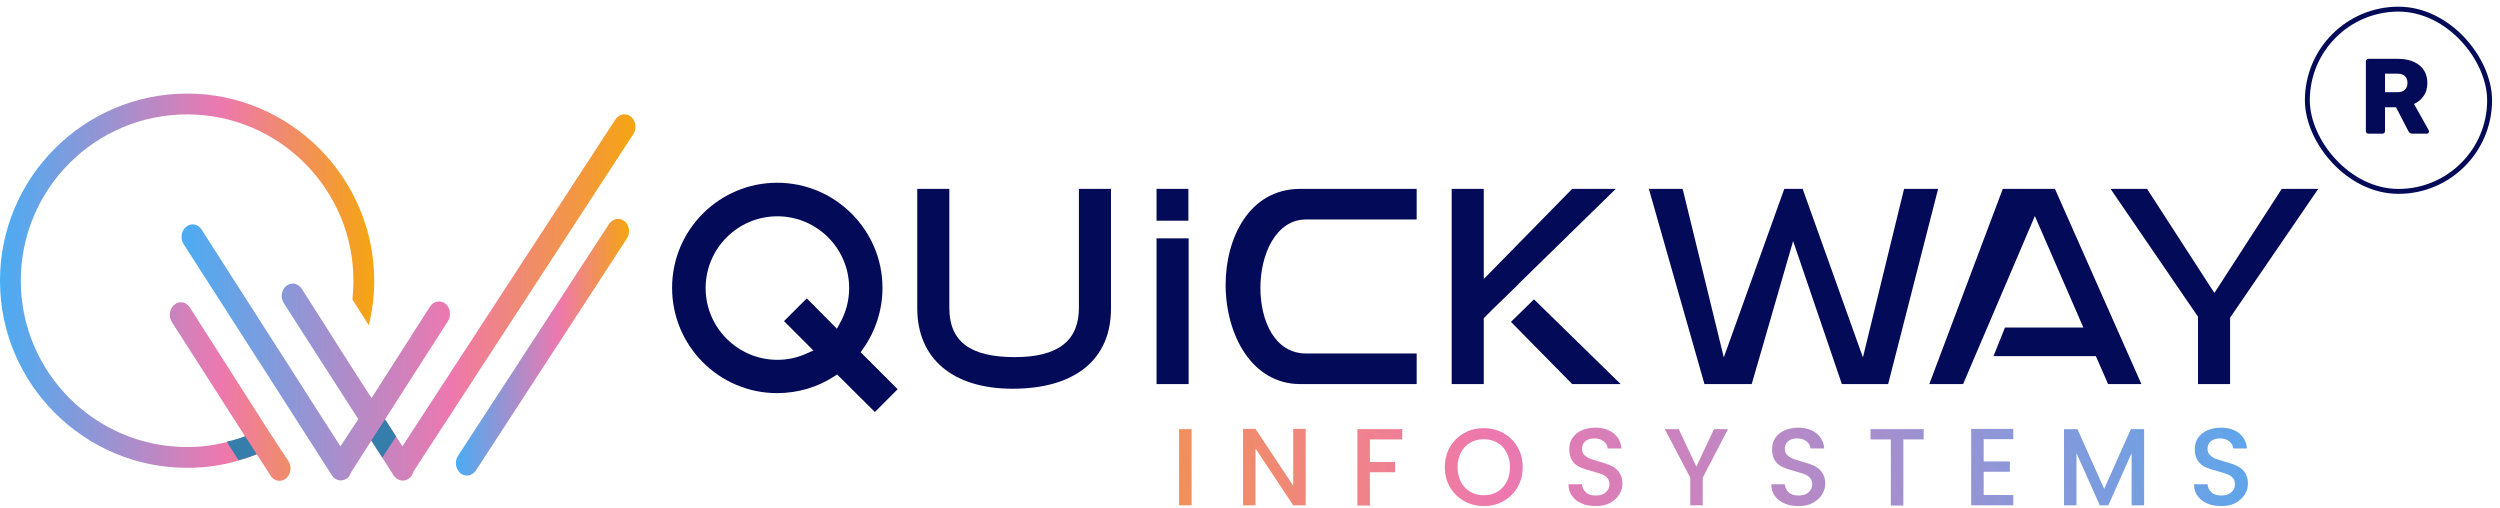 <svg xmlns="http://www.w3.org/2000/svg" width="187" height="38" viewBox="0 0 187 38" fill="none"><g clip-path="url(#clip0_69_328)"><path d="M89.13 32.099V37.797H88.195V32.099H89.13Z" fill="url(#paint0_linear_69_328)"></path><path d="M97.685 37.797H96.732L93.911 33.547V37.797H92.977V32.081H93.911L96.732 36.331V32.081H97.667V37.797H97.685Z" fill="url(#paint1_linear_69_328)"></path><path d="M104.886 32.099V32.869H102.468V34.554H104.355V35.324H102.468V37.815H101.533V32.099H104.886Z" fill="url(#paint2_linear_69_328)"></path><path d="M109.521 37.485C109.081 37.229 108.714 36.881 108.458 36.441C108.201 36.002 108.073 35.489 108.073 34.939C108.073 34.389 108.201 33.876 108.458 33.437C108.714 32.997 109.063 32.649 109.521 32.392C109.96 32.136 110.455 32.026 110.986 32.026C111.518 32.026 112.012 32.154 112.452 32.392C112.892 32.649 113.258 32.979 113.514 33.437C113.771 33.876 113.899 34.389 113.899 34.939C113.899 35.489 113.771 36.002 113.514 36.441C113.258 36.881 112.91 37.229 112.452 37.485C112.012 37.742 111.518 37.852 110.986 37.852C110.455 37.852 109.96 37.724 109.521 37.485ZM111.994 36.789C112.287 36.624 112.525 36.368 112.69 36.056C112.855 35.745 112.947 35.36 112.947 34.939C112.947 34.517 112.855 34.151 112.69 33.84C112.525 33.528 112.287 33.272 111.994 33.107C111.701 32.942 111.371 32.85 110.986 32.85C110.601 32.85 110.272 32.942 109.979 33.107C109.685 33.272 109.447 33.528 109.282 33.84C109.118 34.151 109.026 34.517 109.026 34.939C109.026 35.36 109.118 35.727 109.282 36.056C109.447 36.368 109.685 36.624 109.979 36.789C110.272 36.954 110.601 37.046 110.986 37.046C111.371 37.046 111.701 36.954 111.994 36.789Z" fill="url(#paint3_linear_69_328)"></path><path d="M118.296 37.65C117.985 37.522 117.747 37.321 117.582 37.082C117.398 36.844 117.325 36.551 117.325 36.221H118.333C118.351 36.459 118.443 36.661 118.626 36.826C118.791 36.991 119.047 37.064 119.359 37.064C119.689 37.064 119.927 36.991 120.11 36.826C120.293 36.661 120.385 36.478 120.385 36.221C120.385 36.038 120.33 35.873 120.22 35.745C120.11 35.617 119.963 35.525 119.798 35.47C119.634 35.397 119.395 35.342 119.102 35.25C118.736 35.159 118.424 35.049 118.205 34.957C117.966 34.847 117.765 34.701 117.618 34.481C117.472 34.261 117.38 33.986 117.38 33.62C117.38 33.29 117.453 32.997 117.618 32.759C117.783 32.521 118.021 32.319 118.315 32.191C118.608 32.062 118.956 31.989 119.34 31.989C119.89 31.989 120.348 32.136 120.696 32.411C121.044 32.685 121.246 33.07 121.282 33.547H120.257C120.238 33.345 120.147 33.162 119.963 33.015C119.78 32.869 119.542 32.795 119.249 32.795C118.974 32.795 118.754 32.869 118.589 32.997C118.424 33.125 118.333 33.327 118.333 33.583C118.333 33.766 118.388 33.895 118.498 34.023C118.608 34.133 118.736 34.224 118.901 34.298C119.066 34.371 119.286 34.426 119.579 34.517C119.963 34.627 120.257 34.719 120.495 34.829C120.733 34.939 120.934 35.086 121.099 35.305C121.264 35.525 121.356 35.818 121.356 36.166C121.356 36.459 121.282 36.734 121.118 36.991C120.953 37.247 120.733 37.449 120.44 37.614C120.147 37.779 119.798 37.852 119.377 37.852C118.937 37.852 118.589 37.797 118.296 37.65Z" fill="url(#paint4_linear_69_328)"></path><path d="M129.252 32.099L127.365 35.727V37.797H126.431V35.727L124.525 32.099H125.57L126.889 34.902L128.208 32.099H129.252Z" fill="url(#paint5_linear_69_328)"></path><path d="M133.466 37.65C133.155 37.522 132.916 37.321 132.752 37.082C132.568 36.844 132.495 36.551 132.495 36.221H133.503C133.521 36.459 133.613 36.661 133.796 36.826C133.961 36.991 134.217 37.064 134.529 37.064C134.858 37.064 135.097 36.991 135.28 36.826C135.463 36.661 135.555 36.478 135.555 36.221C135.555 36.038 135.5 35.873 135.39 35.745C135.28 35.617 135.133 35.525 134.968 35.47C134.804 35.397 134.565 35.342 134.272 35.25C133.906 35.159 133.594 35.049 133.375 34.957C133.136 34.847 132.935 34.701 132.788 34.481C132.642 34.261 132.55 33.986 132.55 33.62C132.55 33.29 132.623 32.997 132.788 32.759C132.953 32.521 133.191 32.319 133.484 32.191C133.778 32.062 134.126 31.989 134.51 31.989C135.06 31.989 135.518 32.136 135.866 32.411C136.214 32.685 136.416 33.07 136.452 33.547H135.426C135.408 33.345 135.316 33.162 135.133 33.015C134.95 32.869 134.712 32.795 134.419 32.795C134.144 32.795 133.924 32.869 133.759 32.997C133.594 33.125 133.503 33.327 133.503 33.583C133.503 33.766 133.558 33.895 133.668 34.023C133.778 34.133 133.906 34.224 134.071 34.298C134.236 34.371 134.455 34.426 134.749 34.517C135.133 34.627 135.426 34.719 135.665 34.829C135.903 34.939 136.104 35.086 136.269 35.305C136.434 35.525 136.526 35.818 136.526 36.166C136.526 36.459 136.452 36.734 136.288 36.991C136.123 37.247 135.903 37.449 135.61 37.614C135.317 37.779 134.968 37.852 134.547 37.852C134.107 37.852 133.759 37.797 133.466 37.65Z" fill="url(#paint6_linear_69_328)"></path><path d="M143.891 32.099V32.869H142.37V37.815H141.436V32.869H139.915V32.099H143.891Z" fill="url(#paint7_linear_69_328)"></path><path d="M148.379 32.85V34.518H150.339V35.287H148.379V37.028H150.595V37.797H147.444V32.081H150.595V32.85H148.379Z" fill="url(#paint8_linear_69_328)"></path><path d="M160.379 32.099V37.797H159.444V33.895L157.704 37.797H157.063L155.322 33.895V37.797H154.388V32.099H155.395L157.392 36.569L159.389 32.099H160.379Z" fill="url(#paint9_linear_69_328)"></path><path d="M165.087 37.65C164.776 37.522 164.538 37.321 164.373 37.082C164.189 36.844 164.116 36.551 164.116 36.221H165.124C165.142 36.459 165.234 36.661 165.417 36.826C165.582 36.991 165.838 37.064 166.15 37.064C166.48 37.064 166.718 36.991 166.901 36.826C167.084 36.661 167.176 36.478 167.176 36.221C167.176 36.038 167.121 35.873 167.011 35.745C166.901 35.617 166.754 35.525 166.59 35.47C166.425 35.397 166.186 35.342 165.893 35.25C165.527 35.159 165.215 35.049 164.996 34.957C164.757 34.847 164.556 34.701 164.409 34.481C164.263 34.261 164.171 33.986 164.171 33.62C164.171 33.29 164.244 32.997 164.409 32.759C164.574 32.521 164.812 32.319 165.106 32.191C165.399 32.062 165.747 31.989 166.131 31.989C166.681 31.989 167.139 32.136 167.487 32.411C167.835 32.685 168.037 33.07 168.073 33.547H167.048C167.029 33.345 166.938 33.162 166.754 33.015C166.571 32.869 166.333 32.795 166.04 32.795C165.765 32.795 165.545 32.869 165.38 32.997C165.215 33.125 165.124 33.327 165.124 33.583C165.124 33.766 165.179 33.895 165.289 34.023C165.399 34.133 165.527 34.224 165.692 34.298C165.857 34.371 166.077 34.426 166.37 34.517C166.754 34.627 167.048 34.719 167.286 34.829C167.524 34.939 167.725 35.086 167.89 35.305C168.055 35.525 168.147 35.818 168.147 36.166C168.147 36.459 168.073 36.734 167.909 36.991C167.744 37.247 167.524 37.449 167.231 37.614C166.938 37.779 166.59 37.852 166.168 37.852C165.728 37.852 165.399 37.797 165.087 37.65Z" fill="url(#paint10_linear_69_328)"></path><path d="M20.756 33.254L19.785 31.751L14.198 22.994C13.923 22.573 13.41 22.481 13.043 22.792C12.677 23.086 12.585 23.672 12.86 24.093L18.338 32.649C17.898 32.814 17.44 32.96 16.964 33.07C16.011 33.309 15.022 33.437 13.996 33.437C7.144 33.437 1.556 27.867 1.556 20.997C1.556 14.127 7.126 8.557 13.996 8.557C20.848 8.557 26.436 14.127 26.436 20.997C26.436 21.473 26.399 21.95 26.363 22.408L27.59 24.331C27.846 23.269 27.993 22.151 27.993 20.997C27.975 13.284 21.709 7 13.996 7C6.283 7 -0.001 13.284 -0.001 20.997C-0.001 28.71 6.283 34.994 13.996 34.994C15.334 34.994 16.634 34.811 17.862 34.444C18.32 34.316 18.778 34.151 19.217 33.986L19.346 34.188L20.243 35.58C20.5 36.002 21.031 36.093 21.398 35.782C21.434 35.745 21.471 35.727 21.489 35.69C21.764 35.379 21.819 34.866 21.581 34.499L20.756 33.254Z" fill="url(#paint11_linear_69_328)"></path><path d="M47.194 8.722C46.827 8.429 46.314 8.521 46.039 8.924L30.1 33.382L29.624 32.649L29.276 32.099L28.799 31.366L33.508 24.02C33.764 23.599 33.691 23.03 33.325 22.719C32.958 22.426 32.445 22.518 32.17 22.921L27.792 29.773L27.316 29.04L25.74 26.585L24.604 24.789L22.57 21.602C22.314 21.18 21.801 21.089 21.416 21.382C21.05 21.675 20.958 22.261 21.233 22.683L23.853 26.768L24.916 28.417L26.326 30.615L26.802 31.348L25.465 33.382L23.578 30.45L22.589 28.893L15.077 17.168C14.803 16.747 14.29 16.655 13.923 16.966C13.557 17.259 13.465 17.846 13.74 18.267L21.453 30.285L22.424 31.806L24.751 35.434C24.787 35.507 24.842 35.58 24.897 35.635C24.897 35.635 24.897 35.635 24.897 35.654L24.916 35.672C24.916 35.672 24.916 35.672 24.934 35.69C25.209 35.983 25.648 36.02 25.978 35.763C26.015 35.727 26.051 35.709 26.07 35.672C26.161 35.58 26.216 35.47 26.253 35.342L27.773 32.96L28.25 33.693L28.598 34.243L29.349 35.415C29.386 35.507 29.441 35.58 29.514 35.654C29.789 35.983 30.265 36.057 30.595 35.782C30.632 35.745 30.668 35.727 30.705 35.69C30.815 35.562 30.888 35.415 30.925 35.269L47.377 10.023C47.651 9.601 47.56 9.034 47.194 8.722Z" fill="url(#paint12_linear_69_328)"></path><path d="M46.717 16.545C46.35 16.252 45.837 16.344 45.562 16.747L34.258 34.097C33.984 34.518 34.075 35.086 34.442 35.397C34.771 35.672 35.229 35.617 35.504 35.306C35.541 35.269 35.559 35.232 35.596 35.196L46.9 17.828C47.156 17.425 47.083 16.838 46.717 16.545Z" fill="url(#paint13_linear_69_328)"></path><path d="M18.338 32.631L19.199 33.968C18.759 34.151 18.32 34.298 17.843 34.426L17.165 33.364L16.964 33.034C17.44 32.942 17.898 32.796 18.338 32.631Z" fill="#357DAA"></path><path d="M29.624 32.649L28.946 33.693L28.598 34.225L28.25 33.693L27.773 32.942L28.799 31.367L29.276 32.099L29.624 32.649Z" fill="#357DAA"></path><path d="M75.737 29.077C71.267 29.077 68.61 26.823 68.61 23.049V14.127H71.01V23.031C71.01 25.541 72.568 26.713 75.902 26.713C79.126 26.713 80.702 25.504 80.702 23.031V14.127H83.102V23.049C83.12 26.878 80.427 29.077 75.737 29.077Z" fill="#030A58"></path><path d="M88.91 17.828H86.51V28.729H88.91V17.828Z" fill="#030A58"></path><path d="M97.265 28.729C93.6 28.729 91.677 24.991 91.677 21.29C91.677 17.846 93.417 14.127 97.265 14.127H105.967V16.417H97.686C95.451 16.417 94.278 19 94.278 21.529C94.278 23.983 95.341 26.439 97.686 26.439H105.967V28.729H97.265Z" fill="#030A58"></path><path d="M108.586 28.729V14.127H110.986V20.869L117.6 14.127H120.861L113.569 21.254H113.587L111.627 23.159L110.986 23.8V28.729H108.586Z" fill="#030A58"></path><path d="M117.6 28.729L113.02 24.075L114.742 22.39L121.227 28.729H117.6Z" fill="#030A58"></path><path d="M137.771 28.729L134.125 18.029L131.029 28.729H127.493L123.334 14.127H125.862L128.94 26.732L133.465 14.127H134.839L139.346 26.732L142.424 14.127H144.971L141.233 28.729H137.771Z" fill="#030A58"></path><path d="M157.686 28.729L156.77 26.64H149.112L149.973 24.497H155.835L152.208 16.161L146.84 28.729H144.312L149.808 14.127H153.71L160.177 28.729H157.686Z" fill="#030A58"></path><path d="M164.41 28.729V23.69L157.869 14.127H160.599L165.637 21.913L170.675 14.127H173.405L166.81 23.764V28.729H164.41Z" fill="#030A58"></path><path d="M88.891 14.127H86.51V16.509H88.891V14.127Z" fill="#030A58"></path><path d="M62.62 28.014L62.382 28.161C61.117 28.985 59.633 29.406 58.131 29.406C53.789 29.406 50.272 25.87 50.272 21.529C50.272 17.186 53.807 13.669 58.131 13.669C62.473 13.669 66.009 17.205 66.009 21.529C66.009 23.177 65.496 24.771 64.543 26.109L64.378 26.347L67.145 29.113L65.441 30.817L62.62 28.014ZM58.149 16.179C55.181 16.179 52.781 18.597 52.781 21.547C52.781 24.515 55.2 26.915 58.149 26.915C58.919 26.915 59.67 26.75 60.385 26.42L60.843 26.219L58.644 24.02L60.348 22.316L62.601 24.588L62.821 24.185C63.279 23.379 63.517 22.463 63.517 21.547C63.517 18.579 61.099 16.179 58.149 16.179Z" fill="#030A58"></path></g><rect x="172.59" y="0.684" width="13.632" height="13.632" rx="6.816" stroke="#030A58" stroke-width="0.368"></rect><path d="M177.166 10C177.108 10 177.06 9.981 177.022 9.944C176.985 9.907 176.966 9.859 176.966 9.8V4.6C176.966 4.541 176.985 4.493 177.022 4.456C177.06 4.419 177.108 4.4 177.166 4.4H179.342C180.03 4.4 180.572 4.56 180.966 4.88C181.366 5.195 181.566 5.643 181.566 6.224C181.566 6.603 181.473 6.923 181.286 7.184C181.105 7.445 180.865 7.643 180.566 7.776L181.67 9.744C181.686 9.776 181.694 9.805 181.694 9.832C181.694 9.875 181.676 9.915 181.638 9.952C181.606 9.984 181.566 10 181.518 10H180.462C180.361 10 180.286 9.976 180.238 9.928C180.19 9.875 180.156 9.827 180.134 9.784L179.222 8.024H178.398V9.8C178.398 9.859 178.38 9.907 178.342 9.944C178.305 9.981 178.257 10 178.198 10H177.166ZM178.398 6.896H179.326C179.577 6.896 179.764 6.835 179.886 6.712C180.014 6.589 180.078 6.421 180.078 6.208C180.078 6 180.017 5.832 179.894 5.704C179.777 5.576 179.588 5.512 179.326 5.512H178.398V6.896Z" fill="#030A58"></path><defs><linearGradient id="paint0_linear_69_328" x1="173.852" y1="19.012" x2="67.981" y2="38.816" gradientUnits="userSpaceOnUse"><stop stop-color="#4AACF3"></stop><stop offset="0.591" stop-color="#ED78AF"></stop><stop offset="1" stop-color="#F5A510"></stop></linearGradient><linearGradient id="paint1_linear_69_328" x1="174.076" y1="20.213" x2="68.206" y2="40.018" gradientUnits="userSpaceOnUse"><stop stop-color="#4AACF3"></stop><stop offset="0.591" stop-color="#ED78AF"></stop><stop offset="1" stop-color="#F5A510"></stop></linearGradient><linearGradient id="paint2_linear_69_328" x1="174.303" y1="21.422" x2="68.433" y2="41.226" gradientUnits="userSpaceOnUse"><stop stop-color="#4AACF3"></stop><stop offset="0.591" stop-color="#ED78AF"></stop><stop offset="1" stop-color="#F5A510"></stop></linearGradient><linearGradient id="paint3_linear_69_328" x1="174.605" y1="23.038" x2="68.734" y2="42.843" gradientUnits="userSpaceOnUse"><stop stop-color="#4AACF3"></stop><stop offset="0.591" stop-color="#ED78AF"></stop><stop offset="1" stop-color="#F5A510"></stop></linearGradient><linearGradient id="paint4_linear_69_328" x1="174.886" y1="24.539" x2="69.015" y2="44.344" gradientUnits="userSpaceOnUse"><stop stop-color="#4AACF3"></stop><stop offset="0.591" stop-color="#ED78AF"></stop><stop offset="1" stop-color="#F5A510"></stop></linearGradient><linearGradient id="paint5_linear_69_328" x1="175.113" y1="25.75" x2="69.242" y2="45.555" gradientUnits="userSpaceOnUse"><stop stop-color="#4AACF3"></stop><stop offset="0.591" stop-color="#ED78AF"></stop><stop offset="1" stop-color="#F5A510"></stop></linearGradient><linearGradient id="paint6_linear_69_328" x1="175.399" y1="27.281" x2="69.529" y2="47.086" gradientUnits="userSpaceOnUse"><stop stop-color="#4AACF3"></stop><stop offset="0.591" stop-color="#ED78AF"></stop><stop offset="1" stop-color="#F5A510"></stop></linearGradient><linearGradient id="paint7_linear_69_328" x1="175.626" y1="28.494" x2="69.756" y2="48.299" gradientUnits="userSpaceOnUse"><stop stop-color="#4AACF3"></stop><stop offset="0.591" stop-color="#ED78AF"></stop><stop offset="1" stop-color="#F5A510"></stop></linearGradient><linearGradient id="paint8_linear_69_328" x1="175.892" y1="29.918" x2="70.021" y2="49.722" gradientUnits="userSpaceOnUse"><stop stop-color="#4AACF3"></stop><stop offset="0.591" stop-color="#ED78AF"></stop><stop offset="1" stop-color="#F5A510"></stop></linearGradient><linearGradient id="paint9_linear_69_328" x1="176.175" y1="31.431" x2="70.304" y2="51.236" gradientUnits="userSpaceOnUse"><stop stop-color="#4AACF3"></stop><stop offset="0.591" stop-color="#ED78AF"></stop><stop offset="1" stop-color="#F5A510"></stop></linearGradient><linearGradient id="paint10_linear_69_328" x1="176.468" y1="32.997" x2="70.597" y2="52.802" gradientUnits="userSpaceOnUse"><stop stop-color="#4AACF3"></stop><stop offset="0.591" stop-color="#ED78AF"></stop><stop offset="1" stop-color="#F5A510"></stop></linearGradient><linearGradient id="paint11_linear_69_328" x1="-0.001" y1="21.483" x2="27.98" y2="21.483" gradientUnits="userSpaceOnUse"><stop stop-color="#4AACF3"></stop><stop offset="0.591" stop-color="#ED78AF"></stop><stop offset="1" stop-color="#F5A510"></stop></linearGradient><linearGradient id="paint12_linear_69_328" x1="13.591" y1="22.252" x2="47.541" y2="22.252" gradientUnits="userSpaceOnUse"><stop stop-color="#4AACF3"></stop><stop offset="0.591" stop-color="#ED78AF"></stop><stop offset="1" stop-color="#F5A510"></stop></linearGradient><linearGradient id="paint13_linear_69_328" x1="34.106" y1="25.967" x2="47.051" y2="25.967" gradientUnits="userSpaceOnUse"><stop stop-color="#4AACF3"></stop><stop offset="0.591" stop-color="#ED78AF"></stop><stop offset="1" stop-color="#F5A510"></stop></linearGradient><clipPath id="clip0_69_328"><rect width="173.405" height="30.852" fill="white" transform="translate(0 7)"></rect></clipPath></defs></svg>